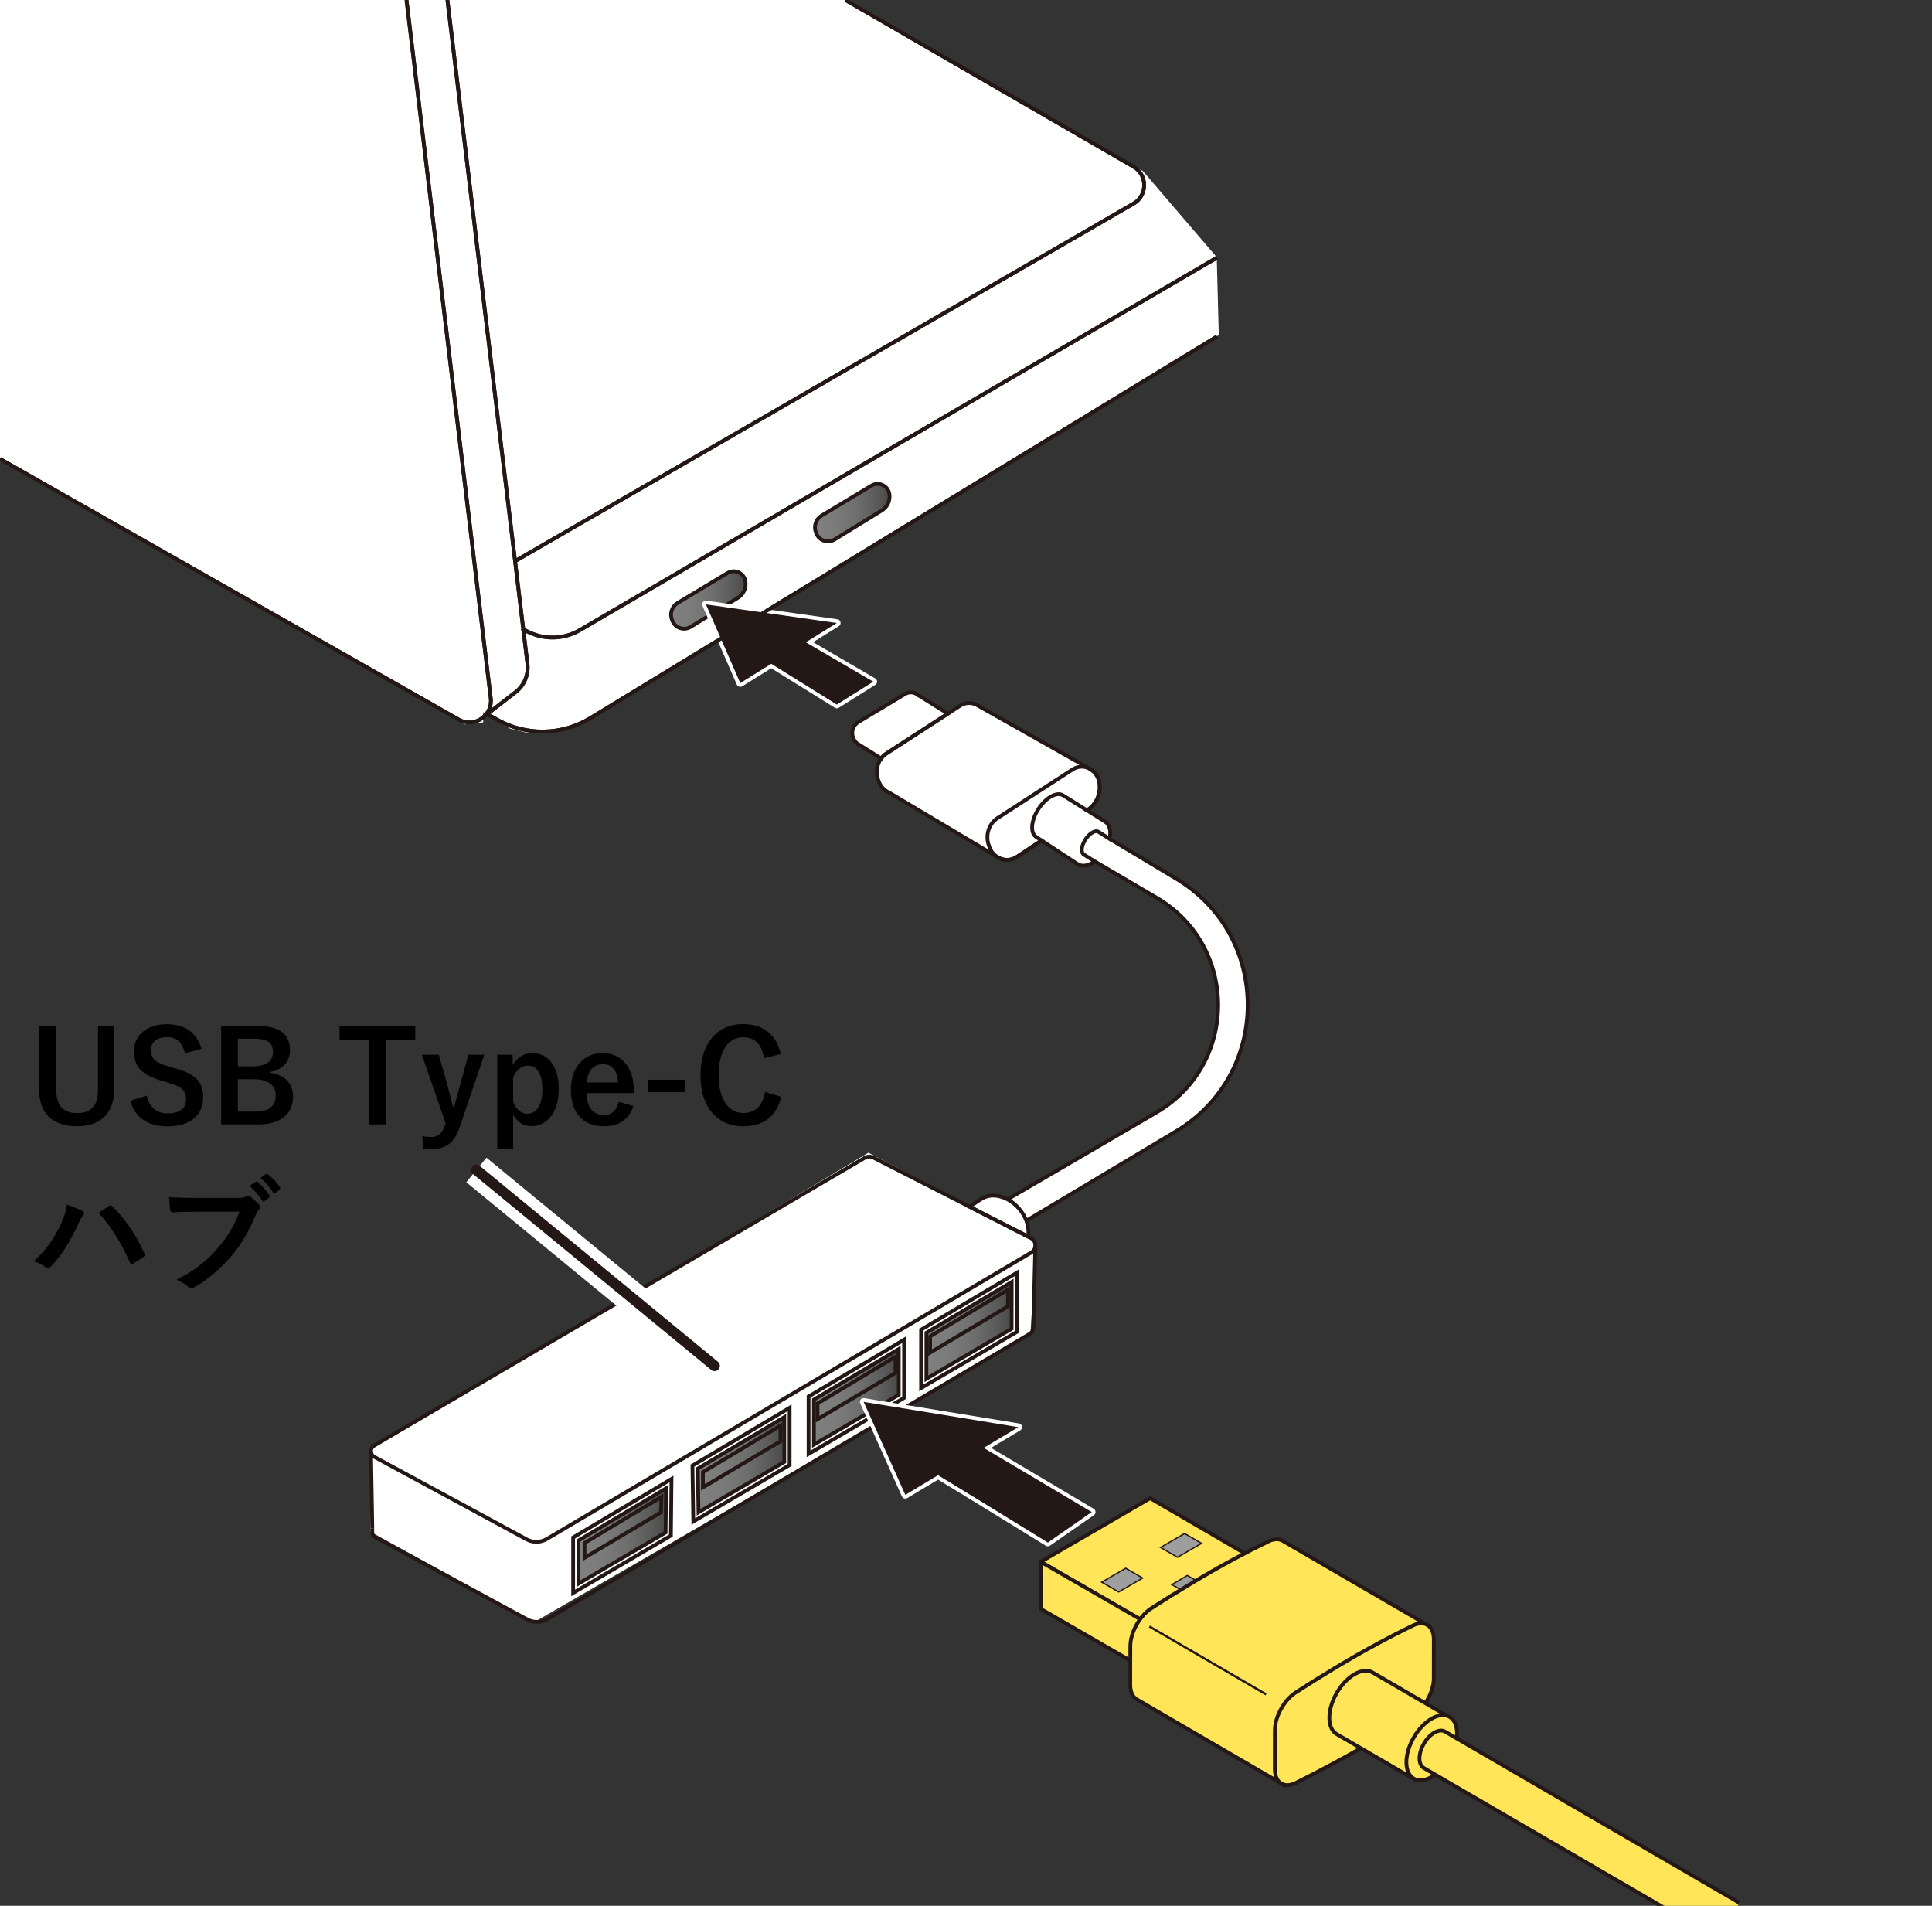 <?xml version="1.0" encoding="utf-8"?>
<!-- Generator: Adobe Illustrator 27.6.1, SVG Export Plug-In . SVG Version: 6.00 Build 0)  -->
<svg version="1.1" xmlns="http://www.w3.org/2000/svg" xmlns:xlink="http://www.w3.org/1999/xlink" x="0px" y="0px"
	 viewBox="0 0 365 360" enable-background="new 0 0 365 360" xml:space="preserve">
<rect x="0" y="0" width="365" height="360" fill="#333333" stroke="none"/>
<g id="レイヤー_2">
</g>
<g id="レイヤー_3">
	<polygon fill="#FFFFFF" points="-1.613,86.129 87.806,136.839 91.29,136.452 91.29,134.516 96.323,137.613 99.419,138.387 
		103.677,138.387 109.484,136.839 126.516,126.774 163.29,103.935 230.258,63.29 229.871,48.581 215.935,32.323 159.419,-0.581 
		-1.613,-0.194 	"/>
	<polygon fill="#FFFFFF" points="164.065,217.742 70,273.871 70,289.355 100.968,306.387 194.645,252.194 195.806,234.387 	"/>
	<path fill="#FFFFFF" d="M208.777,155.208l-3.422-2.14l0.2-0.133c1.612-1.071,2.46-3.088,2.142-5.093
		c-0.401-2.522-3.029-3.815-5.07-2.493l-14.184,9.191c-1.651,1.07-2.337,3.272-1.617,5.19l0.112,0.3
		c0.828,2.207,3.302,3.076,5.189,1.822l4.651-3.089l6.793,4.451c0.867,0.564,2.103,0.32,3.259-0.501l-2.078-1.306
		c-0.596-0.388-0.456-1.659,0.312-2.841c0.768-1.181,1.874-1.826,2.47-1.438l2.092,1.321
		C209.928,157.036,209.657,155.779,208.777,155.208z"/>
	<path fill="#FFFFFF" d="M195.746,158.086c-1.162-0.755-0.963-3.123,0.444-5.288c1.408-2.165,3.491-3.308,4.653-2.552l4.513,2.821
		l0.199-0.132c1.612-1.071,2.46-3.088,2.142-5.093c-0.178-1.119-0.805-1.974-1.613-2.488l0.016-0.016l-0.298-0.168
		c-0.012-0.006-0.023-0.014-0.035-0.02l-21.157-11.94c-0.067-0.038-0.13-0.08-0.2-0.113l-0.02-0.011l-0.003,0.003
		c-0.925-0.424-2.028-0.409-2.999,0.219l-13.872,8.988c-1.615,1.046-2.286,3.2-1.582,5.076l0.11,0.293
		c0.25,0.667,0.665,1.19,1.158,1.585l-0.003,0.003l0.025,0.015c0.25,0.197,0.518,0.36,0.805,0.479l20.367,12.119
		c0.046,0.03,0.093,0.056,0.14,0.083l0.057,0.034l0.004-0.004c1.071,0.6,2.403,0.622,3.531-0.127l4.652-3.09L195.746,158.086z"/>
	<path fill="#FFFFFF" d="M173.478,131.312l-0.009,0.007c-0.654-0.575-1.637-0.734-2.469-0.235l-8.809,5.29
		c-1.025,0.616-1.45,1.886-1,2.994l0.07,0.173c0.213,0.524,0.603,0.909,1.065,1.141l4.157,2.598
		c0.352-0.565,0.919-0.907,0.919-0.907l11.673-7.566L173.478,131.312z"/>
	<path fill="#FFFFFF" d="M194.221,233.589c0.301-1.68-0.294-3.714-1.765-5.365c-2.008-2.255-4.913-2.991-6.849-1.872l-0.013-0.016
		l-2.432,1.606L194.221,233.589z"/>
	<path fill="#FFFFFF" d="M209.628,158.45l12.573,7.534c18.032,10.805,18.013,36.942-0.036,47.72l-28.27,16.882l-6.605-1.231
		l3.053-2.801l28.143-16.417c15.508-9.046,15.544-31.441,0.064-40.537l-11.719-6.886l-4.058-2.262l1.548-5.032L209.628,158.45z"/>
</g>
<g id="レイヤー_1">
	<g>
		<g>
			<path fill="none" stroke="#231815" stroke-width="0.709" stroke-miterlimit="10" d="M165.004,218.667l29.746,15.193
				c1.097,0.56,1.145,2.11,0.084,2.737l-91.518,54.102c-1.178,0.697-2.636,0.724-3.839,0.072l-28.739-15.56
				c-0.85-0.46-0.871-1.673-0.037-2.162l92.656-54.335C163.862,218.419,164.483,218.401,165.004,218.667z"/>
			<path fill="none" stroke="#231815" stroke-width="0.709" stroke-miterlimit="10" d="M195.256,249.217
				c-0.056,1.463,0.243,2.173-0.812,2.797l-91.035,53.817c-1.172,0.693-2.622,0.72-3.819,0.072l-28.587-15.478
				c-0.846-0.458-0.635-0.837-0.662-1.665"/>
			
				<line fill="none" stroke="#231815" stroke-width="0.709" stroke-miterlimit="10" x1="70.341" y1="288.759" x2="70.087" y2="274.096"/>
		</g>
		
			<line fill="none" stroke="#231815" stroke-width="0.709" stroke-miterlimit="10" x1="195.597" y1="235.17" x2="195.256" y2="249.217"/>
	</g>
	<g>
		<path d="M21.538,193.781v12.188c0,2.344-0.719,4.105-2.156,5.285c-1.211,0.992-2.836,1.488-4.875,1.488
			c-2.367,0-4.172-0.641-5.414-1.922c-1.125-1.164-1.688-2.781-1.688-4.852v-12.188h3.234v12.141c0,2.898,1.312,4.348,3.938,4.348
			s3.938-1.449,3.938-4.348v-12.141H21.538z"/>
		<path d="M38.085,198.105l-3.141,0.855c-0.484-2.031-1.59-3.047-3.316-3.047c-1.047,0-1.848,0.246-2.402,0.738
			c-0.469,0.422-0.703,0.984-0.703,1.688c0,0.875,0.27,1.539,0.809,1.992c0.492,0.406,1.363,0.781,2.613,1.125l0.984,0.293
			c2.18,0.594,3.672,1.371,4.477,2.332c0.648,0.781,0.973,1.836,0.973,3.164c0,1.805-0.641,3.195-1.922,4.172
			c-1.172,0.898-2.773,1.348-4.805,1.348c-1.961,0-3.551-0.453-4.77-1.359c-1.102-0.82-1.855-1.977-2.262-3.469l3.094-0.984
			c0.258,1.148,0.762,2.016,1.512,2.602c0.648,0.508,1.434,0.762,2.355,0.762c2.375,0,3.562-0.887,3.562-2.66
			c0-0.891-0.262-1.555-0.785-1.992c-0.508-0.43-1.457-0.84-2.848-1.23l-0.961-0.281c-2.07-0.617-3.492-1.402-4.266-2.355
			c-0.648-0.797-0.973-1.879-0.973-3.246c0-1.57,0.609-2.828,1.828-3.773c1.117-0.875,2.582-1.312,4.395-1.312
			C34.917,193.464,37.101,195.011,38.085,198.105z"/>
		<path d="M41.776,193.781h6.645c2.391,0,4.098,0.461,5.121,1.383c0.828,0.742,1.242,1.824,1.242,3.246
			c0,1.141-0.379,2.082-1.137,2.824c-0.648,0.641-1.504,1.051-2.566,1.23v0.164c1.469,0.242,2.574,0.801,3.316,1.676
			c0.641,0.758,0.961,1.695,0.961,2.812c0,1.773-0.645,3.125-1.934,4.055c-1.148,0.82-2.703,1.23-4.664,1.23h-6.984V193.781z
			 M44.94,196.207v5.227h2.836c1.328,0,2.32-0.277,2.977-0.832c0.547-0.461,0.82-1.086,0.82-1.875c0-0.914-0.301-1.57-0.902-1.969
			c-0.555-0.367-1.426-0.551-2.613-0.551H44.94z M44.94,203.859v6.117h3.457c1.297,0,2.262-0.309,2.895-0.926
			c0.531-0.523,0.797-1.246,0.797-2.168c0-1.016-0.406-1.789-1.219-2.32c-0.719-0.469-1.68-0.703-2.883-0.703H44.94z"/>
		<path d="M78.456,193.781v2.613h-5.543v16.008h-3.27v-16.008h-5.496v-2.613H78.456z"/>
		<path d="M91.499,199.23l-4.641,13.652c-0.539,1.594-1.273,2.707-2.203,3.34c-0.789,0.547-1.82,0.82-3.094,0.82
			c-0.57,0-1.117-0.043-1.641-0.129l-0.117-2.297c0.609,0.109,1.172,0.164,1.688,0.164c1.211,0,2.043-0.68,2.496-2.039l0.188-0.574
			L79.71,199.23h3.188l1.57,5.52c0.125,0.445,0.492,1.887,1.102,4.324h0.234c0.102-0.359,0.309-1.129,0.621-2.309
			c0.219-0.82,0.406-1.508,0.562-2.062l1.512-5.473H91.499z"/>
		<path d="M96.854,199.23v1.945c0.914-1.492,2.145-2.238,3.691-2.238c1.602,0,2.855,0.645,3.762,1.934
			c0.836,1.203,1.254,2.824,1.254,4.863c0,2.328-0.57,4.133-1.711,5.414c-0.93,1.047-2.078,1.57-3.445,1.57
			c-1.508,0-2.66-0.723-3.457-2.168v6.48h-3V199.23H96.854z M96.948,203.519v4.664c0.633,1.469,1.52,2.203,2.66,2.203
			c0.906,0,1.613-0.418,2.121-1.254c0.492-0.797,0.738-1.906,0.738-3.328c0-1.609-0.293-2.805-0.879-3.586
			c-0.461-0.617-1.062-0.926-1.805-0.926C98.542,201.292,97.597,202.035,96.948,203.519z"/>
		<path d="M119.718,206.472h-8.906c0.016,1.375,0.336,2.43,0.961,3.164c0.57,0.664,1.355,0.996,2.355,0.996
			c1.414,0,2.34-0.836,2.777-2.508l2.742,0.797c-0.828,2.547-2.68,3.82-5.555,3.82c-2.102,0-3.699-0.68-4.793-2.039
			c-0.961-1.188-1.441-2.789-1.441-4.805c0-2.281,0.625-4.055,1.875-5.32c1.07-1.094,2.438-1.641,4.102-1.641
			c1.859,0,3.328,0.676,4.406,2.027c0.984,1.227,1.477,2.855,1.477,4.887V206.472z M116.765,204.48
			c-0.148-2.305-1.109-3.457-2.883-3.457c-0.961,0-1.707,0.352-2.238,1.055c-0.453,0.602-0.715,1.402-0.785,2.402H116.765z"/>
		<path d="M129.479,203.953v2.355h-7.008v-2.355H129.479z"/>
		<path d="M147.503,199.113l-3.141,0.762c-0.461-2.625-1.766-3.938-3.914-3.938c-1.523,0-2.699,0.68-3.527,2.039
			c-0.766,1.25-1.148,2.953-1.148,5.109c0,2.453,0.496,4.316,1.488,5.59c0.82,1.047,1.883,1.57,3.188,1.57
			c2.219,0,3.586-1.328,4.102-3.984l3.059,0.938c-0.953,3.695-3.348,5.543-7.184,5.543c-2.625,0-4.668-0.949-6.129-2.848
			c-1.305-1.695-1.957-3.953-1.957-6.773c0-3.242,0.844-5.734,2.531-7.477c1.43-1.469,3.281-2.203,5.555-2.203
			c2.016,0,3.656,0.57,4.922,1.711C146.425,196.128,147.144,197.449,147.503,199.113z"/>
		<path d="M6.351,238.253c2.25-2,3.984-4.387,5.203-7.16c0.648-1.453,1.012-2.637,1.09-3.551c1.344,0.477,2.332,0.887,2.965,1.23
			c0.195,0.086,0.293,0.215,0.293,0.387c0,0.156-0.082,0.316-0.246,0.48c-0.227,0.227-0.504,0.711-0.832,1.453
			c-1.477,3.328-3.188,6.016-5.133,8.062c-0.219,0.242-0.445,0.363-0.68,0.363c-0.18,0-0.363-0.078-0.551-0.234
			C7.937,238.863,7.233,238.519,6.351,238.253z M18.62,229.136c0.281-0.195,0.676-0.465,1.184-0.809
			c0.352-0.242,0.592-0.408,0.721-0.498s0.225-0.131,0.287-0.123c0.148-0.008,0.289,0.051,0.422,0.176
			c2.477,2.477,4.484,5.414,6.023,8.812c0.062,0.102,0.094,0.211,0.094,0.328c0,0.141-0.078,0.27-0.234,0.387
			c-0.555,0.438-1.219,0.859-1.992,1.266c-0.117,0.055-0.211,0.082-0.281,0.082c-0.141,0-0.242-0.098-0.305-0.293
			C22.843,234.636,20.87,231.527,18.62,229.136z"/>
		<path d="M31.933,226.113c1.008,0.109,2.543,0.164,4.605,0.164h8.566c0.602,0,1.043-0.082,1.324-0.246
			c0.109-0.062,0.23-0.094,0.363-0.094c0.109,0,0.258,0.039,0.445,0.117c0.664,0.422,1.25,0.949,1.758,1.582
			c0.109,0.141,0.164,0.277,0.164,0.41c0,0.203-0.113,0.402-0.34,0.598c-0.156,0.164-0.34,0.477-0.551,0.938
			c-1.289,3.109-2.84,5.711-4.652,7.805c-2.164,2.461-4.434,4.367-6.809,5.719c-0.219,0.141-0.449,0.223-0.691,0.246
			c-0.195-0.023-0.383-0.121-0.562-0.293c-0.5-0.484-1.242-0.926-2.227-1.324c1.852-0.938,3.402-1.902,4.652-2.895
			c1.086-0.859,2.148-1.895,3.188-3.105c1.805-2.055,3.16-4.336,4.066-6.844h-8.672c-0.938,0-2.258,0.039-3.961,0.117
			c-0.25,0.023-0.402-0.137-0.457-0.48C32.089,228.128,32.019,227.324,31.933,226.113z M47.12,224.015l1.16-0.785
			c0.047-0.039,0.094-0.059,0.141-0.059c0.062,0,0.133,0.035,0.211,0.105c0.82,0.633,1.582,1.488,2.285,2.566
			c0.047,0.062,0.07,0.121,0.07,0.176c0,0.07-0.047,0.141-0.141,0.211l-0.891,0.645c-0.07,0.047-0.133,0.07-0.188,0.07
			c-0.078,0-0.152-0.051-0.223-0.152C48.804,225.66,47.995,224.734,47.12,224.015z M49.218,222.527l1.031-0.762
			c0.055-0.039,0.107-0.059,0.158-0.059s0.115,0.035,0.193,0.105c0.922,0.695,1.684,1.52,2.285,2.473
			c0.047,0.07,0.07,0.133,0.07,0.188c0,0.078-0.047,0.16-0.141,0.246l-0.797,0.645c-0.062,0.062-0.125,0.094-0.188,0.094
			c-0.094,0-0.168-0.055-0.223-0.164C50.937,224.222,50.14,223.3,49.218,222.527z"/>
	</g>
	<line fill="none" stroke="#FFFFFF" stroke-width="6" stroke-miterlimit="10" x1="135" y1="258" x2="90" y2="221"/>
	
		<line fill="none" stroke="#231815" stroke-width="2" stroke-linecap="round" stroke-miterlimit="10" x1="135" y1="258" x2="90" y2="221"/>
	<linearGradient id="SVGID_1_" gradientUnits="userSpaceOnUse" x1="153.765" y1="263.856" x2="169.797" y2="263.856">
		<stop  offset="0" style="stop-color:#808080"/>
		<stop  offset="0.269" style="stop-color:#7B7B7B"/>
		<stop  offset="0.547" style="stop-color:#6F6F6F"/>
		<stop  offset="0.829" style="stop-color:#5A5A5A"/>
		<stop  offset="1" style="stop-color:#4A4A4A"/>
	</linearGradient>
	<polygon fill="url(#SVGID_1_)" points="153.765,264.367 169.797,254.831 169.797,263.476 153.765,272.88 	"/>
	
		<linearGradient id="SVGID_00000075883246841404646900000017320953790344201347_" gradientUnits="userSpaceOnUse" x1="109.284" y1="290.147" x2="125.835" y2="290.147">
		<stop  offset="0" style="stop-color:#808080"/>
		<stop  offset="0.269" style="stop-color:#7B7B7B"/>
		<stop  offset="0.547" style="stop-color:#6F6F6F"/>
		<stop  offset="0.829" style="stop-color:#5A5A5A"/>
		<stop  offset="1" style="stop-color:#4A4A4A"/>
	</linearGradient>
	<polygon fill="url(#SVGID_00000075883246841404646900000017320953790344201347_)" points="109.284,290.853 125.835,281.148 
		125.747,289.488 109.284,299.146 	"/>
	
		<linearGradient id="SVGID_00000083090143800801100290000016649300199422080692_" gradientUnits="userSpaceOnUse" x1="131.849" y1="276.686" x2="148.311" y2="276.686">
		<stop  offset="0" style="stop-color:#808080"/>
		<stop  offset="0.269" style="stop-color:#7B7B7B"/>
		<stop  offset="0.547" style="stop-color:#6F6F6F"/>
		<stop  offset="0.829" style="stop-color:#5A5A5A"/>
		<stop  offset="1" style="stop-color:#4A4A4A"/>
	</linearGradient>
	<polygon fill="url(#SVGID_00000083090143800801100290000016649300199422080692_)" points="131.849,277.388 148.174,267.693 
		148.312,276.023 131.849,285.68 	"/>
	
		<linearGradient id="SVGID_00000065781905295536244750000009683958643280529297_" gradientUnits="userSpaceOnUse" x1="175.013" y1="251.304" x2="191.045" y2="251.304">
		<stop  offset="0" style="stop-color:#808080"/>
		<stop  offset="0.269" style="stop-color:#7B7B7B"/>
		<stop  offset="0.547" style="stop-color:#6F6F6F"/>
		<stop  offset="0.829" style="stop-color:#5A5A5A"/>
		<stop  offset="1" style="stop-color:#4A4A4A"/>
	</linearGradient>
	<polygon fill="url(#SVGID_00000065781905295536244750000009683958643280529297_)" points="175.013,251.816 191.045,242.28 
		191.045,250.925 175.013,260.329 	"/>
	
		<linearGradient id="SVGID_00000106867144369414985520000007026524736767921848_" gradientUnits="userSpaceOnUse" x1="126.769" y1="113.337" x2="140.871" y2="113.337">
		<stop  offset="0" style="stop-color:#808080"/>
		<stop  offset="0.269" style="stop-color:#7B7B7B"/>
		<stop  offset="0.547" style="stop-color:#6F6F6F"/>
		<stop  offset="0.829" style="stop-color:#5A5A5A"/>
		<stop  offset="1" style="stop-color:#4A4A4A"/>
	</linearGradient>
	<path fill="url(#SVGID_00000106867144369414985520000007026524736767921848_)" d="M137.451,108.232l-9.422,5.658
		c-1.097,0.659-1.55,2.018-1.069,3.203l0.075,0.185c0.554,1.364,2.2,1.903,3.453,1.132l8.919-5.49
		c1.071-0.659,1.632-1.904,1.418-3.142l0,0C140.556,108.22,138.807,107.418,137.451,108.232z"/>
	
		<linearGradient id="SVGID_00000000182806116209892940000011214940908875531396_" gradientUnits="userSpaceOnUse" x1="153.962" y1="96.837" x2="168.064" y2="96.837">
		<stop  offset="0" style="stop-color:#808080"/>
		<stop  offset="0.269" style="stop-color:#7B7B7B"/>
		<stop  offset="0.547" style="stop-color:#6F6F6F"/>
		<stop  offset="0.829" style="stop-color:#5A5A5A"/>
		<stop  offset="1" style="stop-color:#4A4A4A"/>
	</linearGradient>
	<path fill="url(#SVGID_00000000182806116209892940000011214940908875531396_)" d="M164.644,91.733l-9.422,5.658
		c-1.097,0.659-1.55,2.018-1.069,3.203l0.075,0.185c0.554,1.364,2.2,1.903,3.453,1.132l8.919-5.49
		c1.071-0.659,1.632-1.904,1.418-3.142v0C167.75,91.72,166,90.919,164.644,91.733z"/>
	<g>
		<path fill="none" stroke="#231815" stroke-width="0.709" stroke-miterlimit="10" d="M76.799,0l15.913,131.893
			c0.4,3.319-3.148,5.68-6.055,4.028L0,86.684"/>
		<path fill="none" stroke="#231815" stroke-width="0.709" stroke-miterlimit="10" d="M84.53,0l15.117,125.381
			c0.245,2.035-0.586,4.051-2.195,5.321l-5.994,4.645"/>
		<path fill="none" stroke="#231815" stroke-width="0.709" stroke-miterlimit="10" d="M229.916,48.665l-120.351,70.35
			c-3.407,1.992-7.652,1.866-10.935-0.323"/>
		<path fill="none" stroke="#231815" stroke-width="0.709" stroke-miterlimit="10" d="M229.916,63.568l-118.38,72.076
			c-5.405,3.291-12.169,3.394-17.672,0.27l-1.754-0.996"/>
		<path fill="none" stroke="#231815" stroke-width="0.709" stroke-miterlimit="10" d="M159.732,0l54.411,31.483
			c2.686,1.554,2.685,5.433-0.002,6.986L97.31,105.997"/>
	</g>
	<path fill="none" stroke="#231815" stroke-width="0.709" stroke-miterlimit="10" d="M137.451,108.232l-9.422,5.658
		c-1.097,0.659-1.55,2.018-1.069,3.203l0.075,0.185c0.554,1.364,2.2,1.903,3.453,1.132l8.919-5.49
		c1.071-0.659,1.632-1.904,1.418-3.142l0,0C140.556,108.22,138.807,107.418,137.451,108.232z"/>
	<path fill="none" stroke="#231815" stroke-width="0.709" stroke-miterlimit="10" d="M164.644,91.733l-9.422,5.658
		c-1.097,0.659-1.55,2.018-1.069,3.203l0.075,0.185c0.554,1.364,2.2,1.903,3.453,1.132l8.919-5.49
		c1.071-0.659,1.632-1.904,1.418-3.142v0C167.75,91.72,166,90.919,164.644,91.733z"/>
	<path fill="none" stroke="#231815" stroke-width="0.709" stroke-miterlimit="10" d="M206.832,162.714l11.719,6.886
		c15.479,9.095,15.444,31.491-0.064,40.537l-28.143,16.417"/>
	<path fill="none" stroke="#231815" stroke-width="0.709" stroke-miterlimit="10" d="M209.628,158.45l12.573,7.534
		c18.032,10.805,18.013,36.942-0.036,47.72l-28.27,16.882"/>
	<path fill="none" stroke="#231815" stroke-width="0.709" stroke-miterlimit="10" d="M173.478,131.312l-0.009,0.007
		c-0.654-0.575-1.637-0.734-2.469-0.235l-8.809,5.29c-1.025,0.616-1.45,1.886-1,2.994l0.07,0.173
		c0.213,0.524,0.603,0.909,1.065,1.141l4.157,2.598c0.352-0.565,0.919-0.907,0.919-0.907l11.673-7.566L173.478,131.312z"/>
	<g>
		<polygon fill="none" stroke="#231815" stroke-width="0.709" stroke-miterlimit="10" points="126.858,279.371 108.28,290.421 
			108.28,300.899 126.746,290.068 		"/>
		<polygon fill="none" stroke="#231815" stroke-width="0.709" stroke-miterlimit="10" points="109.284,290.992 125.835,281.148 
			125.747,289.488 109.284,299.146 		"/>
		<polygon fill="none" stroke="#231815" stroke-width="0.709" stroke-miterlimit="10" points="124.954,282.765 110.426,291.462 
			110.426,294.255 124.873,285.669 		"/>
	</g>
	<g>
		<path fill="none" stroke="#231815" stroke-width="0.709" stroke-miterlimit="10" d="M149.179,265.926l-18.36,10.921
			c0.036,2.179,0.113,6.929,0.163,10.562l18.197-10.673V265.926z"/>
		<path fill="none" stroke="#231815" stroke-width="0.709" stroke-miterlimit="10" d="M131.833,277.412l16.342-9.719v8.467
			l-16.212,9.51C131.919,282.69,131.866,279.385,131.833,277.412z"/>
		<polygon fill="none" stroke="#231815" stroke-width="0.709" stroke-miterlimit="10" points="147.453,269.296 132.796,278.07 
			132.796,280.961 147.453,272.251 		"/>
	</g>
	<g>
		<polygon fill="none" stroke="#231815" stroke-width="0.709" stroke-miterlimit="10" points="170.802,253.064 152.761,263.796 
			152.761,274.635 170.802,264.052 		"/>
		<polygon fill="none" stroke="#231815" stroke-width="0.709" stroke-miterlimit="10" points="153.765,264.367 169.797,254.831 
			169.797,263.476 153.765,272.88 		"/>
		<g>
			<polygon fill="none" stroke="#231815" stroke-width="0.709" stroke-miterlimit="10" points="174.012,251.178 174.012,262.198 
				192.119,251.578 192.139,240.395 			"/>
			<polygon fill="none" stroke="#231815" stroke-width="0.709" stroke-miterlimit="10" points="175.018,251.749 191.132,242.165 
				191.115,251.002 175.018,260.444 			"/>
			<g>
				<polygon fill="none" stroke="#231815" stroke-width="0.709" stroke-miterlimit="10" points="169.18,256.289 154.45,265.107 
					154.45,268.092 169.18,259.338 				"/>
				<polygon fill="none" stroke="#231815" stroke-width="0.709" stroke-miterlimit="10" points="175.721,252.426 175.721,255.503 
					190.429,246.763 190.429,243.621 				"/>
			</g>
		</g>
	</g>
	<path fill="none" stroke="#231815" stroke-width="0.709" stroke-miterlimit="10" d="M195.746,158.086
		c-1.162-0.755-0.963-3.123,0.444-5.288c1.408-2.165,3.491-3.308,4.653-2.552l4.513,2.821l0.199-0.132
		c1.612-1.071,2.46-3.088,2.142-5.093c-0.178-1.119-0.805-1.974-1.613-2.488l0.016-0.016l-0.298-0.168
		c-0.012-0.006-0.023-0.014-0.035-0.02l-21.157-11.94c-0.067-0.038-0.13-0.08-0.2-0.113l-0.02-0.011l-0.003,0.003
		c-0.925-0.424-2.028-0.409-2.999,0.219l-13.872,8.988c-1.615,1.046-2.286,3.2-1.582,5.076l0.11,0.293
		c0.25,0.667,0.665,1.19,1.158,1.585l-0.003,0.003l0.025,0.015c0.25,0.197,0.518,0.36,0.805,0.479l20.367,12.119
		c0.046,0.03,0.093,0.056,0.14,0.083l0.057,0.034l0.004-0.004c1.071,0.6,2.403,0.622,3.531-0.127l4.652-3.09L195.746,158.086z"/>
	<path fill="none" stroke="#231815" stroke-width="0.709" stroke-miterlimit="10" d="M208.777,155.208l-3.422-2.14l0.2-0.133
		c1.612-1.071,2.46-3.088,2.142-5.093c-0.401-2.522-3.029-3.815-5.07-2.493l-14.184,9.191c-1.651,1.07-2.337,3.272-1.617,5.19
		l0.112,0.3c0.828,2.207,3.302,3.076,5.189,1.822l4.651-3.089l6.793,4.451c0.867,0.564,2.103,0.32,3.259-0.501l-2.078-1.306
		c-0.596-0.388-0.456-1.659,0.312-2.841c0.768-1.181,1.874-1.826,2.47-1.438l2.092,1.321
		C209.928,157.036,209.657,155.779,208.777,155.208z"/>
	<path fill="none" stroke="#231815" stroke-width="0.709" stroke-miterlimit="10" d="M194.221,233.589
		c0.301-1.68-0.294-3.714-1.765-5.365c-2.008-2.255-4.913-2.991-6.849-1.872l-0.013-0.016l-2.432,1.606L194.221,233.589z"/>
	<g>
		<path fill="#231815" d="M158.099,133.441c-0.064,0-0.13-0.018-0.187-0.054l-12.202-7.581l-5.668,3.527
			c-0.057,0.035-0.122,0.054-0.188,0.054c-0.035,0-0.07-0.005-0.105-0.016c-0.098-0.031-0.178-0.103-0.22-0.197l-6.487-14.866
			c-0.051-0.118-0.034-0.254,0.043-0.356c0.067-0.089,0.173-0.14,0.282-0.14c0.017,0,24.781,3.518,24.781,3.518
			c0.147,0.021,0.267,0.132,0.297,0.277c0.031,0.146-0.033,0.295-0.159,0.374l-5.358,3.334l12.242,7.141
			c0.106,0.062,0.174,0.176,0.176,0.3s-0.062,0.24-0.166,0.306l-6.893,4.324C158.229,133.423,158.164,133.441,158.099,133.441z"/>
		<path fill="#FFFFFF" d="M133.367,114.167l24.731,3.514l-5.857,3.645l12.75,7.438l-6.892,4.324l-12.389-7.698l-5.856,3.643
			L133.367,114.167 M133.367,113.458c-0.219,0-0.429,0.102-0.564,0.28c-0.155,0.204-0.188,0.477-0.085,0.712l6.487,14.866
			c0.082,0.189,0.243,0.332,0.439,0.393c0.069,0.021,0.14,0.032,0.21,0.032c0.131,0,0.261-0.036,0.374-0.107l5.481-3.411
			l12.015,7.465c0.115,0.071,0.244,0.107,0.374,0.107c0.131,0,0.261-0.036,0.377-0.108l6.892-4.324
			c0.21-0.132,0.336-0.364,0.332-0.612c-0.004-0.248-0.137-0.476-0.351-0.601l-11.734-6.845l4.859-3.023
			c0.253-0.157,0.38-0.456,0.319-0.748c-0.061-0.292-0.299-0.514-0.594-0.555l-24.731-3.514
			C133.434,113.46,133.4,113.458,133.367,113.458L133.367,113.458z"/>
	</g>
	<g>
		<path fill="#231815" d="M197.962,291.737c-0.064,0-0.129-0.018-0.186-0.053c-0.171-0.105-16.769-10.334-20.555-12.603
			l-6.003,3.597c-0.056,0.034-0.119,0.051-0.183,0.051c-0.036,0-0.071-0.005-0.106-0.017c-0.097-0.03-0.176-0.101-0.217-0.193
			l-7.87-17.569c-0.054-0.119-0.037-0.258,0.042-0.361c0.068-0.088,0.172-0.138,0.281-0.138c0.019,0,0.038,0.001,0.058,0.005
			l29.223,4.775c0.146,0.024,0.263,0.137,0.29,0.283c0.028,0.146-0.038,0.294-0.166,0.37l-6.032,3.615l19.906,11.814
			c0.104,0.062,0.169,0.171,0.174,0.292c0.004,0.121-0.054,0.235-0.152,0.304l-8.302,5.764
			C198.104,291.715,198.032,291.737,197.962,291.737z"/>
		<path fill="#FFFFFF" d="M163.166,264.806l29.223,4.775l-6.542,3.92l20.417,12.118l-8.301,5.764c0,0-17.3-10.662-20.741-12.714
			l-6.186,3.706L163.166,264.806 M163.166,264.097c-0.218,0-0.426,0.101-0.562,0.277c-0.159,0.207-0.192,0.484-0.085,0.722
			l7.87,17.569c0.083,0.185,0.241,0.325,0.434,0.386c0.07,0.022,0.141,0.033,0.213,0.033c0.127,0,0.253-0.034,0.364-0.101
			l5.822-3.488c4.104,2.468,20.201,12.388,20.369,12.491c0.114,0.07,0.243,0.105,0.372,0.105c0.142,0,0.283-0.042,0.404-0.127
			l8.301-5.764c0.198-0.138,0.313-0.366,0.304-0.607c-0.009-0.241-0.139-0.461-0.347-0.584l-19.395-11.511l5.523-3.309
			c0.255-0.153,0.388-0.449,0.332-0.741c-0.056-0.292-0.288-0.518-0.582-0.566l-29.223-4.775
			C163.242,264.1,163.204,264.097,163.166,264.097L163.166,264.097z"/>
	</g>
	<g>
		<path fill="none" stroke="#231815" stroke-width="0.709" stroke-miterlimit="10" d="M76.799,0l15.913,131.893
			c0.4,3.319-3.148,5.68-6.055,4.028L0,86.684"/>
		<path fill="none" stroke="#231815" stroke-width="0.709" stroke-miterlimit="10" d="M84.53,0l15.117,125.381
			c0.245,2.035-0.586,4.051-2.195,5.321l-5.994,4.645"/>
		<path fill="none" stroke="#231815" stroke-width="0.709" stroke-miterlimit="10" d="M229.916,48.665l-120.351,70.35
			c-3.407,1.992-7.652,1.866-10.935-0.323"/>
		<path fill="none" stroke="#231815" stroke-width="0.709" stroke-miterlimit="10" d="M92.11,134.918l1.754,0.996
			c5.503,3.124,12.267,3.021,17.672-0.27l118.38-72.076"/>
		<path fill="none" stroke="#231815" stroke-width="0.709" stroke-miterlimit="10" d="M159.732,0l54.411,31.483
			c2.686,1.554,2.685,5.433-0.002,6.986L97.31,105.997"/>
	</g>
	<line fill="#FFFFFF" x1="-2.387" y1="85.355" x2="86.657" y2="135.921"/>
</g>
<g id="編集モード">
	<g id="編集モード_00000083056122962093358340000016164224867766958782_">
		<g>
			<g>
				<polyline fill="#FFE557" stroke="#231815" stroke-width="0.709" stroke-linejoin="round" points="218.155,307.512 
					196.617,295.02 217.293,283.011 240.669,296.623 				"/>
				<polygon fill="#9E9E9F" stroke="#231815" stroke-width="0.25" points="211.341,300.715 208.139,298.859 212.672,296.235 
					215.879,298.087 				"/>
				<polygon fill="#9E9E9F" stroke="#231815" stroke-width="0.25" points="222.461,294.167 219.257,292.304 223.797,289.671 
					226.999,291.527 				"/>
				<polygon fill="#9E9E9F" stroke="#231815" stroke-width="0.25" points="223.033,300.281 221.392,299.323 224.311,297.597 
					225.952,298.546 				"/>
				<polygon fill="#FFE557" stroke="#231815" stroke-width="0.709" stroke-linejoin="round" points="218.912,316.78 
					196.617,303.914 196.617,295.02 218.912,307.875 				"/>
			</g>
			<g>
				<path fill="#FFE557" stroke="#231815" stroke-width="0.709" stroke-linejoin="round" d="M242.984,337.425l-28.064-16.327
					c-0.85-0.413-1.384-1.397-1.383-2.823l0.007-7.32c0.003-2.699,1.922-6.002,4.264-7.34c0,0,5.512-3.585,11.317-6.9
					c5.806-3.316,10.194-5.385,10.194-5.385c1.171-0.669,2.236-0.725,3.006-0.277l27.565,16.036"/>
				<path fill="#FFE557" stroke="#231815" stroke-width="0.709" stroke-linejoin="round" d="M245.114,319.5
					c0,0,5.512-3.585,11.317-6.9c5.806-3.316,10.194-5.385,10.194-5.385c2.342-1.338,4.257-0.225,4.254,2.475l-0.007,7.32
					c-0.003,2.699-1.922,6.002-4.264,7.34c0,0-5.063,3.328-10.326,6.335c-5.263,3.006-11.185,5.952-11.185,5.952
					c-2.342,1.338-4.257,0.225-4.254-2.475l0.007-7.32C240.853,324.141,242.771,320.838,245.114,319.5z"/>
				<g>
					<path fill="#FFE557" stroke="#231815" stroke-width="0.709" stroke-linejoin="round" d="M274.002,324.471l-14.693-8.547
						c-0.864-0.503-2.059-0.437-3.379,0.317c-2.64,1.508-4.782,5.196-4.785,8.238c-0.001,1.525,0.535,2.599,1.404,3.099
						l14.916,8.678"/>
					
						<ellipse transform="matrix(0.502 -0.865 0.865 0.502 -150.877 398.324)" fill="#FFE557" stroke="#231815" stroke-width="0.709" stroke-linejoin="round" stroke-miterlimit="4" cx="270.436" cy="330.172" rx="6.737" ry="3.906"/>
				</g>
				<path fill="#FFE557" stroke="#231815" stroke-width="0.709" stroke-linejoin="round" d="M328.592,359.433l-55.597-32.345
					c-0.511-0.297-1.215-0.258-1.995,0.187c-1.559,0.89-2.824,3.068-2.826,4.865c-0.001,0.9,0.316,1.534,0.829,1.83l55.73,32.422"/>
				
					<line fill="none" stroke="#231815" stroke-width="0.425" stroke-miterlimit="10" x1="239.196" y1="320.063" x2="217.15" y2="307.237"/>
			</g>
		</g>
	</g>
	<g>
	</g>
	<g>
	</g>
	<g>
	</g>
	<g>
	</g>
	<g>
	</g>
	<g>
	</g>
</g>
</svg>
